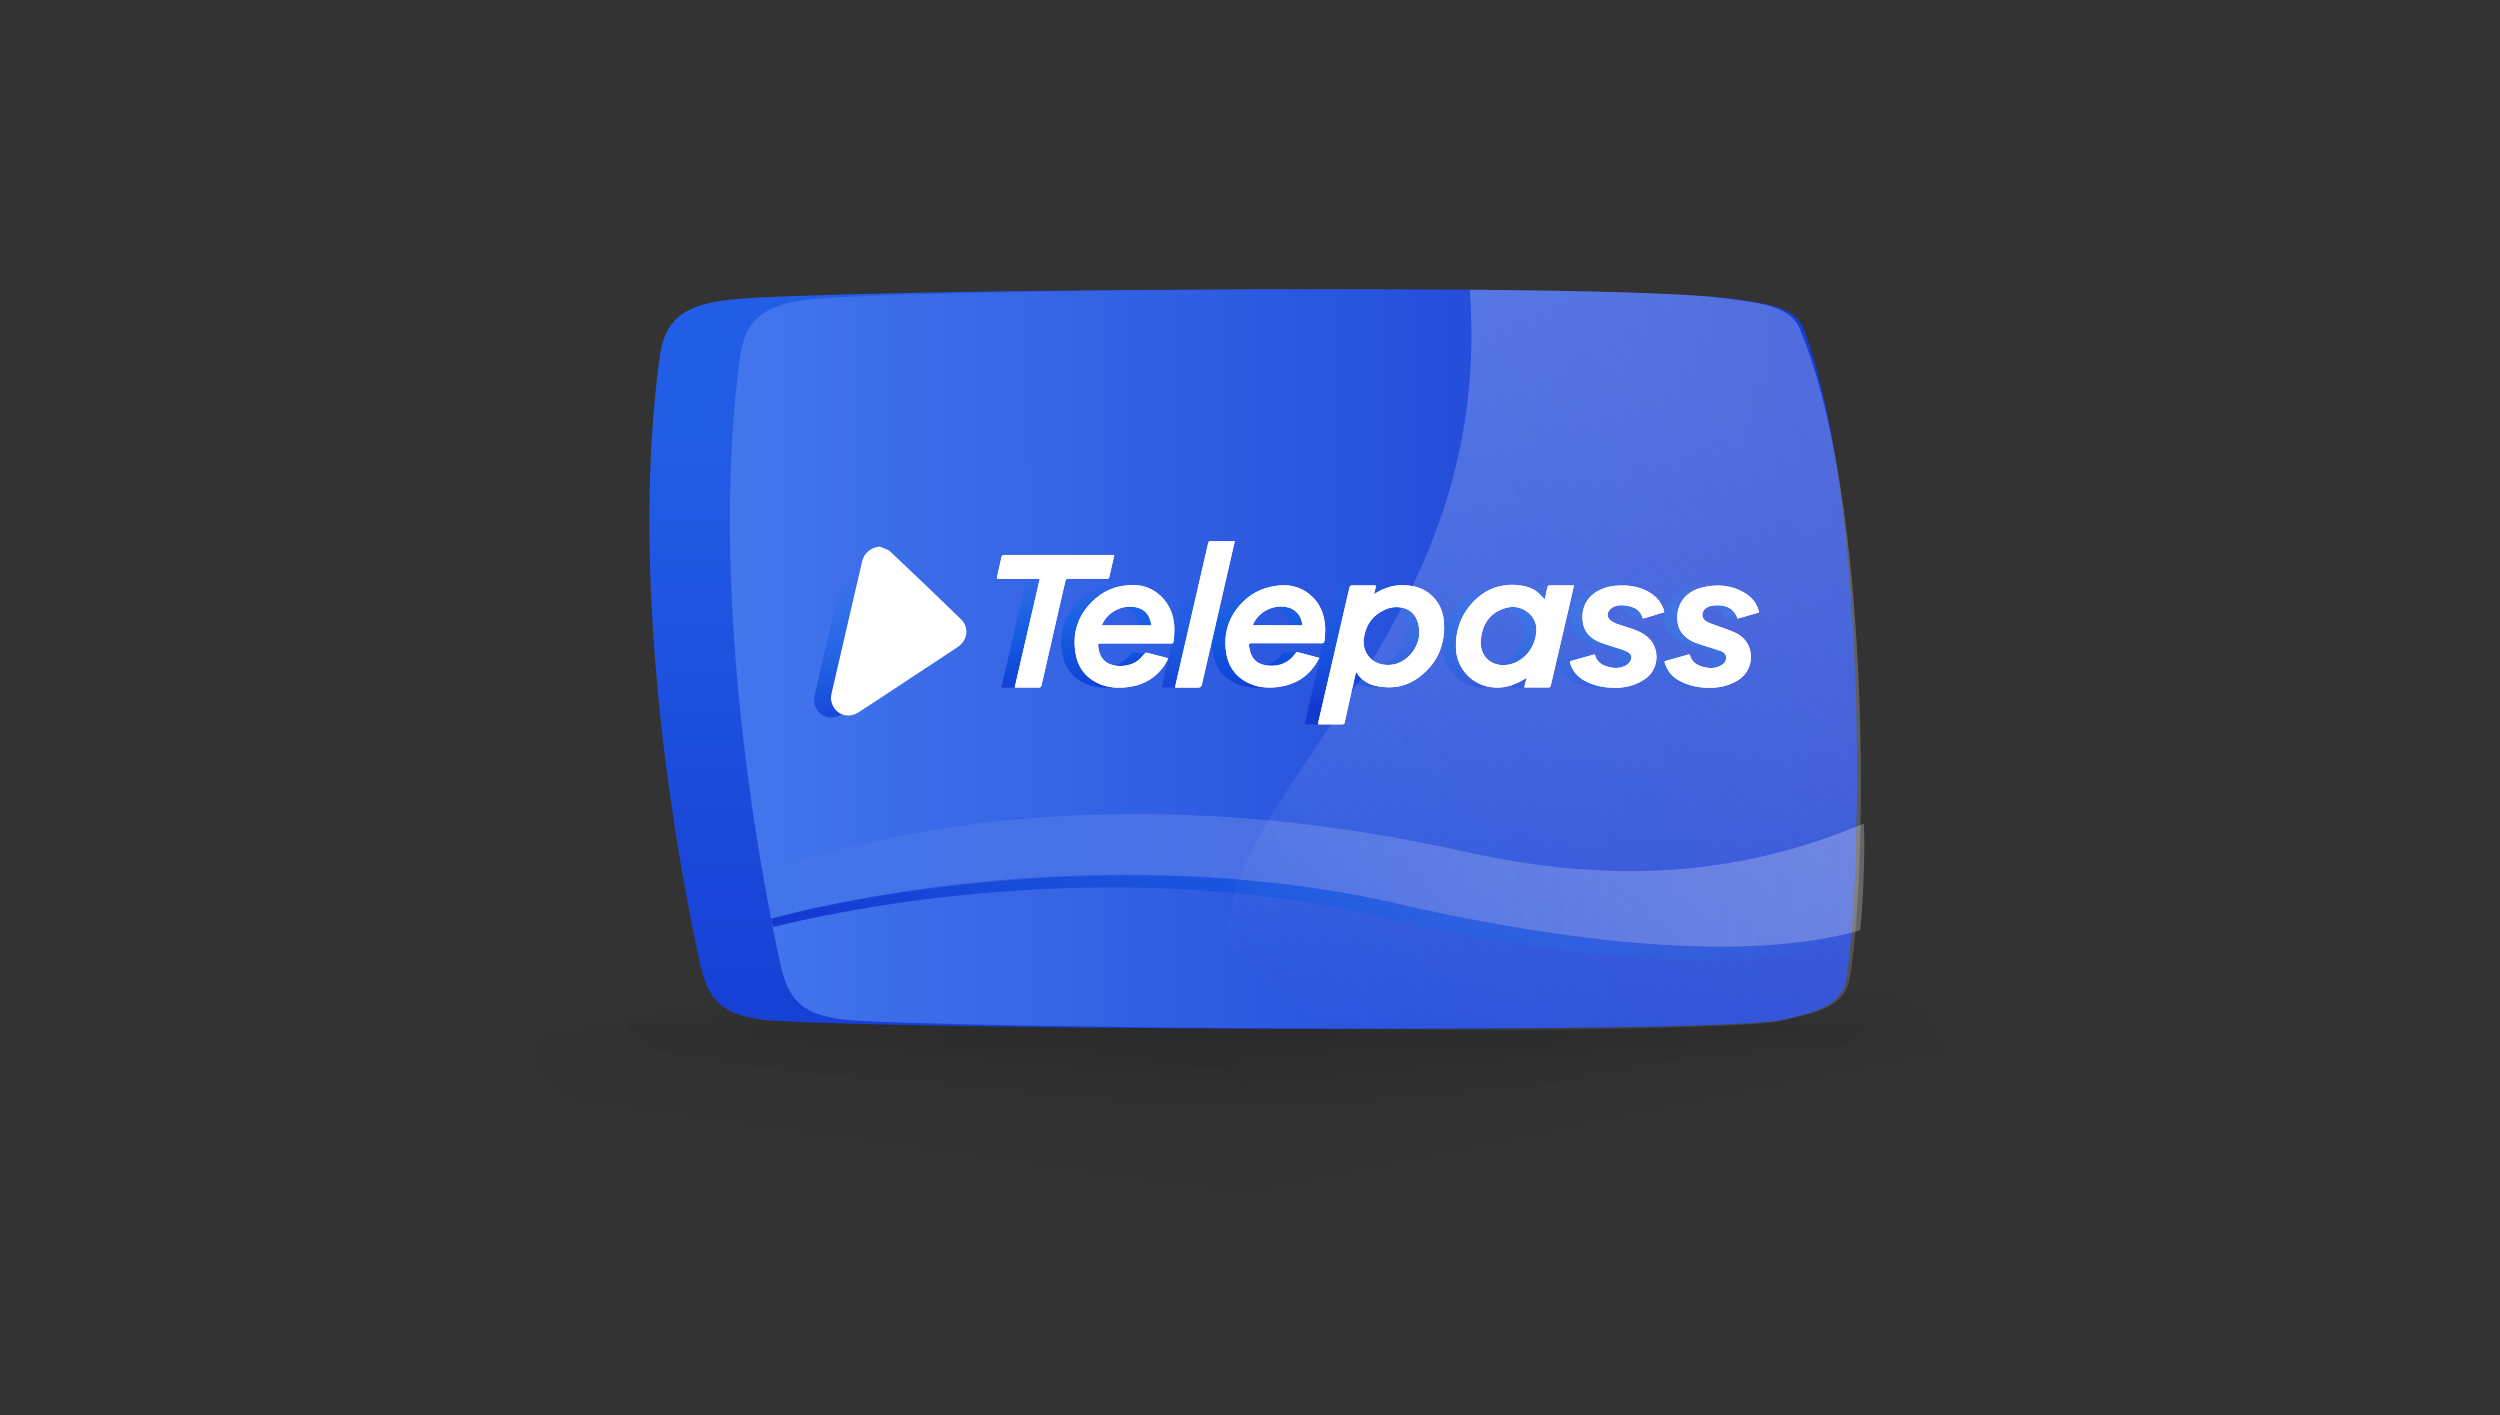 <svg width="212" height="120" viewBox="0 0 212 120" fill="none" xmlns="http://www.w3.org/2000/svg">
<rect x="0" y="0" width="212" height="120" fill="#333333" stroke="none"/>
<g clip-path="url(#clip0_13806_47115)">
<path opacity="0.05" d="M44.873 88.841H104.87V103.5C71.577 103.28 44.873 96.794 44.873 88.841Z" fill="url(#paint0_linear_13806_47115)"/>
<path opacity="0.05" d="M104.87 75.006V88.847H44.87C44.87 81.203 70.981 75 103.193 75C103.753 75 104.313 75 104.87 75V75.006Z" fill="url(#paint1_linear_13806_47115)"/>
<path opacity="0.05" d="M104.87 88.847H164.87C164.87 81.203 138.759 75 106.547 75C105.987 75 105.427 75 104.87 75V88.847Z" fill="url(#paint2_linear_13806_47115)"/>
<g opacity="0.05">
<path d="M164.864 88.841H104.867V103.5C138.16 103.28 164.864 96.794 164.864 88.841Z" fill="url(#paint3_linear_13806_47115)" style="mix-blend-mode:multiply"/>
</g>
<g opacity="0.7">
<path opacity="0.2" d="M105.62 81.003V86.885H53.12C53.12 83.636 75.968 81 104.153 81C104.643 81 105.133 81 105.62 81V81.003Z" fill="url(#paint4_linear_13806_47115)"/>
<path opacity="0.2" d="M105.62 81.003V86.885H158.12C158.12 83.636 135.273 81 107.087 81C106.597 81 106.107 81 105.62 81V81.003Z" fill="url(#paint5_linear_13806_47115)"/>
<path opacity="0.2" d="M53.12 86.885H105.62V93.75C76.487 93.647 53.12 90.609 53.12 86.885Z" fill="url(#paint6_linear_13806_47115)"/>
<path opacity="0.2" d="M158.12 86.885H105.62V93.75C134.753 93.647 158.12 90.609 158.12 86.885Z" fill="url(#paint7_linear_13806_47115)"/>
</g>
<path d="M146.64 28.213C145.967 26.104 143.833 25.85 140.674 25.384C131.229 24 70.468 24.58 62.187 25.384C58.298 25.759 56.399 26.865 55.944 30.232C53.166 50.611 57.758 74.381 59.328 81.568C60.008 84.676 61.052 86.042 64.782 86.483C70.611 87.178 139.465 87.789 144.871 86.483C147.848 85.764 149.832 85.244 150.197 82.88C151.631 73.492 149.495 41.319 146.646 28.207L146.64 28.213Z" fill="url(#paint8_linear_13806_47115)"/>
<path d="M157.463 67.536L157.463 67.705C157.446 69.573 157.407 71.362 157.351 73.03C157.34 73.344 157.328 73.653 157.317 73.955C157.3 74.269 157.289 74.572 157.278 74.868C157.221 75.998 157.159 77.056 157.091 78.041C157.068 78.368 157.04 78.682 157.023 78.99C156.984 79.425 156.95 79.842 156.91 80.241C156.814 81.233 156.712 82.115 156.598 82.859C156.236 85.228 154.26 85.742 151.296 86.461C149.859 86.805 143.977 87.017 135.988 87.132C129.441 87.223 121.475 87.247 113.412 87.217C94.282 87.156 74.55 86.818 71.552 86.461C67.838 86.02 66.799 84.654 66.128 81.547C66.128 81.535 66.128 81.523 66.128 81.511C65.957 80.755 65.758 79.806 65.542 78.694C65.446 78.228 65.355 77.739 65.252 77.219L65.07 76.24C64.911 75.37 64.741 74.439 64.57 73.447C64.519 73.133 64.468 72.813 64.411 72.486C64.32 71.948 64.229 71.392 64.143 70.818C63.961 69.645 63.774 68.412 63.597 67.119C62.152 56.656 61.058 42.79 62.764 30.212C63.223 26.845 65.108 25.739 68.98 25.364C74.499 24.826 103.367 24.385 124.711 24.572C125.903 24.572 127.079 24.59 128.226 24.608C137.186 24.723 144.358 24.959 147.123 25.364C150.269 25.823 152.398 26.077 153.069 28.187C155.989 36.147 157.191 49.433 157.433 61.213C157.479 63.383 157.491 65.499 157.469 67.53L157.463 67.536Z" fill="url(#paint9_linear_13806_47115)"/>
<path d="M102.66 45.893C102.29 45.893 101.925 45.893 101.56 45.893C101.416 45.893 101.363 45.933 101.329 46.078C100.745 48.623 100.16 51.173 99.565 53.717C99.501 54.001 99.437 54.285 99.374 54.569C99.119 55.671 98.865 56.772 98.611 57.873C98.582 58.006 98.558 58.14 98.524 58.296L100.492 58.297C100.658 58.297 100.758 58.219 100.793 58.065C101.637 54.402 102.476 50.751 103.315 47.087C103.407 46.699 103.494 46.311 103.587 45.894L102.66 45.893ZM148.022 51.779C147.831 51.147 147.455 50.666 146.905 50.318C146.679 50.178 146.453 50.062 146.227 49.975C146.158 49.941 146.088 49.917 146.019 49.894C145.718 49.784 145.417 49.714 145.11 49.679L145.092 49.679C144.473 49.604 143.836 49.662 143.188 49.824C141.949 50.136 141.191 51 141.116 52.2C141.058 53.029 141.353 53.718 142.066 54.194C142.448 54.455 142.882 54.583 143.311 54.722C143.82 54.884 144.33 55.041 144.827 55.215C145.059 55.296 145.244 55.464 145.25 55.737C145.262 56.021 145.129 56.235 144.886 56.38C144.758 56.461 144.625 56.519 144.492 56.56L144.48 56.56C144.44 56.577 144.394 56.589 144.353 56.6C144.307 56.617 144.249 56.629 144.203 56.635C144 56.664 143.786 56.652 143.577 56.611C143.543 56.611 143.514 56.6 143.485 56.588C142.946 56.478 142.477 56.275 142.251 55.759C142.217 55.684 142.193 55.608 142.17 55.521C142.17 55.51 142.153 55.504 142.13 55.481C141.568 55.637 141.007 55.799 140.433 55.956C140.306 55.99 140.167 56.031 140.04 56.066C140.04 56.106 140.04 56.118 140.04 56.135C140.051 56.176 140.063 56.222 140.08 56.263C140.127 56.396 140.185 56.523 140.243 56.651L140.243 56.663C140.289 56.744 140.335 56.831 140.387 56.906C140.497 57.08 140.636 57.231 140.793 57.37C140.822 57.399 140.851 57.422 140.885 57.445C141.001 57.538 141.117 57.619 141.25 57.695C142.119 58.182 143.051 58.344 144.035 58.322C144.151 58.322 144.261 58.31 144.371 58.298L144.382 58.298C144.481 58.287 144.573 58.275 144.672 58.264C145.233 58.177 145.766 57.992 146.258 57.685C147.092 57.181 147.502 56.224 147.323 55.274C147.178 54.503 146.703 53.987 146.031 53.656C145.557 53.43 145.041 53.285 144.543 53.093C144.219 52.971 143.877 52.873 143.582 52.699C143.096 52.415 143.142 51.795 143.634 51.517C143.964 51.325 144.317 51.325 144.682 51.331C144.769 51.331 144.85 51.343 144.925 51.355C144.971 51.366 145.024 51.378 145.07 51.389C145.128 51.401 145.186 51.418 145.243 51.436C145.284 51.436 145.33 51.459 145.365 51.477C145.406 51.5 145.452 51.511 145.487 51.535C145.51 51.546 145.533 51.558 145.556 51.575C145.597 51.598 145.631 51.621 145.672 51.65C145.73 51.685 145.782 51.737 145.834 51.79C145.88 51.83 145.927 51.882 145.961 51.934C146.071 52.068 146.153 52.236 146.222 52.422C146.222 52.422 146.239 52.433 146.263 52.45C146.587 52.358 146.911 52.259 147.241 52.173C147.461 52.109 147.669 52.045 147.889 51.981C147.889 51.981 147.93 51.964 147.953 51.958C148.063 51.924 148.04 51.854 148.017 51.779L148.022 51.779ZM137.277 53.323C136.855 53.178 136.415 53.056 135.998 52.905C135.795 52.83 135.593 52.714 135.43 52.581C135.164 52.366 135.129 52.03 135.332 51.757C135.43 51.636 135.575 51.526 135.72 51.456C136.084 51.271 136.49 51.294 136.878 51.364C136.918 51.375 136.964 51.381 137.005 51.393C137.017 51.393 137.022 51.393 137.028 51.393C137.092 51.41 137.156 51.428 137.219 51.445C137.231 51.445 137.237 51.445 137.242 51.457C137.312 51.48 137.381 51.503 137.445 51.538C137.578 51.596 137.7 51.671 137.804 51.776C137.827 51.799 137.844 51.816 137.868 51.839C137.908 51.88 137.943 51.926 137.978 51.967C138.013 52.013 138.036 52.066 138.059 52.112C138.082 52.147 138.094 52.181 138.105 52.222C138.134 52.274 138.151 52.332 138.169 52.396C138.169 52.413 138.192 52.425 138.209 52.448C138.545 52.35 138.875 52.251 139.211 52.147C139.477 52.066 139.749 51.985 140.016 51.904C140.016 51.863 140.016 51.834 140.004 51.805C139.987 51.747 139.969 51.689 139.952 51.631C139.709 50.947 139.234 50.472 138.608 50.135C138.458 50.054 138.307 49.985 138.151 49.932C138.093 49.903 138.035 49.886 137.966 49.869C137.659 49.758 137.346 49.7 137.028 49.666C136.64 49.625 136.246 49.63 135.852 49.665C135.436 49.706 135.036 49.804 134.648 49.978C133.52 50.476 132.952 51.461 133.097 52.69C133.213 53.594 133.769 54.157 134.586 54.464C135.194 54.696 135.83 54.87 136.444 55.079C136.629 55.137 136.809 55.212 136.971 55.311C137.203 55.456 137.29 55.723 137.168 55.966C137.099 56.117 136.983 56.279 136.844 56.366C136.717 56.447 136.583 56.511 136.456 56.557C136.41 56.569 136.364 56.586 136.323 56.592C136.282 56.592 136.236 56.609 136.19 56.615C135.848 56.667 135.507 56.615 135.159 56.505C135.125 56.493 135.101 56.481 135.078 56.47C134.69 56.342 134.383 56.128 134.221 55.751C134.192 55.693 134.175 55.629 134.157 55.559C134.146 55.519 134.123 55.496 134.105 55.49C134.047 55.49 134.007 55.501 133.99 55.507C133.376 55.681 132.762 55.849 132.149 56.017C132.015 56.051 131.981 56.109 132.033 56.237C132.253 56.909 132.676 57.402 133.301 57.727C134.17 58.185 135.108 58.342 136.08 58.302C136.127 58.302 136.173 58.302 136.219 58.29C136.26 58.29 136.306 58.29 136.347 58.279L136.393 58.279C136.584 58.255 136.769 58.227 136.949 58.18C137.024 58.163 137.099 58.145 137.169 58.122C137.609 58.001 138.025 57.804 138.413 57.532C139.554 56.726 139.669 55.016 138.667 54.071C138.273 53.706 137.799 53.48 137.295 53.311L137.277 53.323ZM93.166 47.061C90.497 47.06 87.822 47.06 85.147 47.059L84.024 47.058C83.885 47.058 83.833 47.099 83.804 47.238C83.689 47.777 83.561 48.316 83.44 48.861C83.388 49.081 83.394 49.081 83.619 49.081L86.809 49.082C86.879 49.082 86.948 49.094 87.047 49.1C86.335 52.172 85.635 55.226 84.924 58.303L86.261 58.304C86.487 58.304 86.707 58.304 86.927 58.304C86.95 58.304 86.968 58.304 86.991 58.304L87.008 58.304C87.008 58.304 87.049 58.304 87.055 58.293C87.055 58.293 87.095 58.27 87.112 58.258C87.153 58.223 87.176 58.165 87.194 58.09C87.535 56.583 87.882 55.076 88.223 53.575C88.558 52.132 88.888 50.694 89.218 49.251C89.247 49.135 89.293 49.089 89.415 49.089C89.652 49.1 89.889 49.089 90.132 49.089L90.492 49.089C90.492 49.089 90.509 49.089 90.52 49.089C90.52 49.089 90.52 49.089 90.532 49.089C90.532 49.089 90.543 49.089 90.549 49.089C90.567 49.089 90.578 49.089 90.59 49.089L90.613 49.089C90.613 49.089 90.613 49.089 90.625 49.089C90.625 49.089 90.625 49.089 90.636 49.089C90.636 49.089 90.648 49.089 90.653 49.089C90.653 49.089 90.665 49.089 90.671 49.089L90.683 49.089C90.683 49.089 90.683 49.089 90.694 49.089L91.25 49.089C91.487 49.089 91.725 49.09 91.962 49.09L92.72 49.09C92.848 49.09 92.912 49.049 92.929 48.916C92.958 48.771 92.992 48.626 93.033 48.481C93.137 48.023 93.235 47.566 93.351 47.084C93.264 47.084 93.212 47.073 93.16 47.073L93.166 47.061ZM111.201 52.712C111.051 51.657 110.558 50.799 109.661 50.196C109.232 49.906 108.763 49.738 108.271 49.668C107.97 49.628 107.663 49.622 107.345 49.645C105.973 49.76 104.832 50.34 103.947 51.383C103.6 51.8 103.328 52.24 103.142 52.704C103.142 52.704 103.142 52.721 103.142 52.727C102.951 53.197 102.836 53.678 102.801 54.199C102.778 54.53 102.79 54.86 102.836 55.208C103.016 56.617 103.78 57.596 105.135 58.078C105.778 58.31 106.444 58.345 107.121 58.276C107.156 58.276 107.191 58.276 107.225 58.264C108.545 58.102 109.634 57.517 110.397 56.398C110.397 56.398 110.409 56.381 110.415 56.364C110.536 56.19 110.635 55.999 110.756 55.79C110.531 55.732 110.31 55.68 110.102 55.616C109.986 55.587 109.876 55.558 109.76 55.529C109.482 55.453 109.199 55.384 108.921 55.308C108.863 55.291 108.822 55.308 108.794 55.343C108.782 55.355 108.776 55.361 108.765 55.372C108.747 55.389 108.736 55.407 108.724 55.418C108.336 55.957 107.85 56.288 107.26 56.409C107.051 56.45 106.82 56.467 106.582 56.455C105.5 56.409 104.961 55.922 104.805 54.895C104.77 54.664 104.872 54.548 105.111 54.548L106.234 54.548C107.803 54.549 109.378 54.549 110.953 54.55C111.109 54.55 111.167 54.498 111.19 54.335C111.254 53.79 111.283 53.251 111.201 52.712ZM105.117 53.023C105.14 52.965 105.151 52.913 105.169 52.873C105.672 51.806 106.917 51.227 108.063 51.494C108.104 51.494 108.133 51.511 108.173 51.523C108.816 51.709 109.32 52.358 109.297 53.025L105.117 53.023ZM98.343 52.349C98.018 50.923 96.837 49.816 95.436 49.647C95.384 49.636 95.326 49.63 95.274 49.624C93.577 49.513 92.176 50.139 91.088 51.448C90.139 52.596 89.838 53.935 90.07 55.389C90.267 56.578 90.928 57.447 92.022 57.952C92.757 58.288 93.545 58.353 94.338 58.278C94.378 58.278 94.419 58.278 94.459 58.266C95.571 58.145 96.532 57.698 97.284 56.841C97.551 56.539 97.77 56.209 97.938 55.815C97.678 55.745 97.429 55.682 97.174 55.618C97.093 55.595 97.018 55.577 96.942 55.56C96.653 55.484 96.369 55.415 96.08 55.345C96.068 55.345 96.057 55.345 96.045 55.345C96.033 55.345 96.022 55.357 96.01 55.357C95.981 55.374 95.958 55.391 95.935 55.414C95.75 55.606 95.594 55.826 95.385 55.988C95.119 56.203 94.783 56.347 94.424 56.417C93.845 56.538 93.214 56.474 92.763 56.214C92.207 55.883 92.039 55.35 91.975 54.752C91.957 54.608 92.01 54.561 92.16 54.561C92.502 54.562 92.855 54.562 93.196 54.562L95.194 54.562C96.19 54.563 97.18 54.563 98.17 54.563C98.297 54.563 98.361 54.523 98.378 54.372C98.471 53.694 98.482 53.016 98.331 52.343L98.343 52.349ZM92.328 53.025C92.345 52.973 92.357 52.927 92.374 52.886C92.889 51.82 94.122 51.235 95.268 51.502C95.286 51.502 95.303 51.502 95.315 51.513C96.033 51.699 96.403 52.238 96.508 52.951C96.508 52.974 96.508 52.992 96.496 53.027L92.322 53.025L92.328 53.025ZM132.263 49.641C131.597 49.641 130.926 49.64 130.254 49.64C130.208 49.64 130.138 49.704 130.121 49.756C130.098 49.831 130.08 49.913 130.063 49.994C130.034 50.11 130.017 50.237 129.988 50.353C129.947 50.521 129.913 50.684 129.872 50.834C129.658 50.62 129.467 50.382 129.235 50.196C128.778 49.837 128.245 49.686 127.683 49.628C127.631 49.628 127.573 49.616 127.516 49.61C125.918 49.494 124.615 50.067 123.585 51.284C123 51.974 122.63 52.739 122.456 53.574C122.456 53.574 122.456 53.591 122.456 53.597C122.41 53.846 122.37 54.101 122.352 54.362C122.341 54.553 122.341 54.756 122.352 54.959C122.399 56.414 123.355 57.707 124.739 58.142C125.312 58.322 125.867 58.356 126.412 58.264C126.944 58.189 127.46 57.998 127.963 57.708C128.079 57.644 128.201 57.563 128.351 57.471C128.293 57.697 128.235 57.899 128.189 58.114C128.172 58.172 128.154 58.23 128.143 58.294C128.218 58.294 128.264 58.305 128.316 58.305L129.445 58.305C129.689 58.306 129.937 58.306 130.181 58.306C130.198 58.306 130.221 58.306 130.227 58.306C130.331 58.294 130.372 58.242 130.395 58.126C130.979 55.599 131.569 53.072 132.159 50.539C132.228 50.249 132.292 49.954 132.356 49.653C132.315 49.653 132.298 49.635 132.275 49.635L132.263 49.641ZM126.805 56.357C125.902 56.531 125.085 56.194 124.686 55.481C124.442 55.035 124.402 54.554 124.471 54.061C124.616 53.006 125.114 52.183 126.092 51.731C126.642 51.482 127.186 51.401 127.713 51.552C127.979 51.628 128.234 51.761 128.489 51.964C128.964 52.352 129.16 52.874 129.172 53.332C129.172 54.804 128.206 56.039 126.921 56.334C126.88 56.346 126.846 56.357 126.805 56.363L126.805 56.357ZM121.298 52.524C121.165 51.179 120.163 50.06 118.883 49.753C118.715 49.712 118.548 49.683 118.385 49.66C117.801 49.584 117.222 49.625 116.672 49.787C116.325 49.885 115.983 50.036 115.653 50.233C115.578 50.279 115.502 50.331 115.416 50.383C115.416 50.349 115.404 50.331 115.416 50.325C115.456 50.157 115.497 49.989 115.537 49.827C115.578 49.642 115.578 49.642 115.387 49.642L114.64 49.641C114.292 49.641 113.939 49.641 113.592 49.641C113.412 49.641 113.343 49.687 113.302 49.867C112.99 51.241 112.672 52.608 112.36 53.976C112.319 54.167 112.273 54.353 112.226 54.544C112.093 55.135 111.96 55.721 111.816 56.312C111.44 57.935 111.064 59.558 110.688 61.181C110.671 61.256 110.665 61.337 110.648 61.424C110.723 61.424 110.769 61.436 110.821 61.436C111.452 61.436 112.072 61.436 112.697 61.436L112.709 61.436C112.836 61.436 112.882 61.384 112.906 61.262C113.125 60.271 113.351 59.286 113.571 58.295C113.669 57.872 113.761 57.443 113.866 57.008C113.894 57.026 113.9 57.026 113.906 57.031C113.923 57.055 113.947 57.066 113.952 57.095C114.178 57.431 114.456 57.698 114.786 57.889C115.001 58.011 115.232 58.098 115.487 58.156C116.072 58.29 116.651 58.336 117.201 58.261L117.212 58.261C117.849 58.186 118.451 57.96 119.018 57.572C120.784 56.361 121.519 54.64 121.304 52.536L121.298 52.524ZM114.519 54.157C114.681 52.986 115.283 52.151 116.365 51.676C116.834 51.474 117.326 51.422 117.83 51.544C117.842 51.544 117.853 51.544 117.865 51.555C118.733 51.781 119.26 52.518 119.232 53.764C119.22 54.257 118.983 54.987 118.416 55.572C118.034 55.966 117.6 56.221 117.119 56.325C116.783 56.406 116.43 56.412 116.06 56.342C115.052 56.156 114.386 55.171 114.519 54.162L114.519 54.157Z" fill="url(#paint10_linear_13806_47115)"/>
<path d="M121.3 52.519C121.166 51.174 120.164 50.054 118.885 49.746C118.717 49.706 118.549 49.676 118.387 49.653C117.802 49.578 117.223 49.618 116.673 49.78C116.326 49.879 115.984 50.029 115.654 50.227C115.579 50.273 115.503 50.325 115.417 50.377C115.417 50.343 115.405 50.325 115.417 50.319C115.457 50.151 115.498 49.983 115.538 49.821C115.579 49.635 115.579 49.635 115.388 49.635L114.641 49.635C114.293 49.635 113.94 49.634 113.593 49.634C113.413 49.634 113.344 49.681 113.303 49.86C112.991 51.235 112.673 52.603 112.36 53.972C112.32 54.163 112.274 54.349 112.227 54.54C112.094 55.132 111.961 55.718 111.817 56.309C111.441 57.933 111.065 59.557 110.689 61.18C110.671 61.256 110.666 61.337 110.648 61.424C110.723 61.424 110.77 61.435 110.822 61.435C111.453 61.436 112.073 61.436 112.698 61.436L112.709 61.436C112.837 61.436 112.883 61.384 112.906 61.262C113.126 60.271 113.352 59.285 113.571 58.293C113.67 57.87 113.762 57.441 113.866 57.006C113.895 57.023 113.901 57.023 113.907 57.029C113.924 57.052 113.948 57.064 113.953 57.093C114.179 57.429 114.457 57.696 114.787 57.887C115.002 58.009 115.233 58.096 115.488 58.154C116.073 58.288 116.652 58.335 117.202 58.259L117.213 58.259C117.85 58.184 118.452 57.958 119.02 57.57C120.785 56.358 121.52 54.636 121.306 52.531L121.3 52.519ZM114.52 54.153C114.682 52.981 115.284 52.146 116.367 51.671C116.836 51.468 117.328 51.416 117.831 51.538C117.843 51.538 117.854 51.538 117.866 51.55C118.735 51.776 119.262 52.513 119.233 53.76C119.222 54.252 118.984 54.983 118.417 55.569C118.035 55.963 117.601 56.218 117.12 56.322C116.785 56.403 116.431 56.409 116.061 56.339C115.053 56.154 114.387 55.167 114.52 54.158L114.52 54.153Z" fill="url(#paint11_linear_13806_47115)"/>
<path d="M132.264 49.632C131.598 49.632 130.926 49.631 130.255 49.631C130.208 49.631 130.139 49.695 130.122 49.747C130.098 49.822 130.081 49.904 130.064 49.985C130.035 50.101 130.017 50.228 129.989 50.344C129.948 50.513 129.913 50.675 129.873 50.826C129.659 50.611 129.467 50.373 129.236 50.188C128.778 49.828 128.246 49.677 127.684 49.619C127.632 49.619 127.574 49.607 127.516 49.601C125.918 49.485 124.615 50.059 123.585 51.276C123.001 51.966 122.63 52.731 122.457 53.566C122.457 53.566 122.457 53.584 122.457 53.59C122.41 53.839 122.37 54.094 122.353 54.355C122.341 54.546 122.341 54.749 122.353 54.952C122.399 56.408 123.355 57.702 124.739 58.137C125.312 58.317 125.868 58.352 126.412 58.259C126.945 58.184 127.46 57.993 127.964 57.703C128.08 57.639 128.201 57.558 128.352 57.465C128.294 57.691 128.236 57.895 128.19 58.109C128.172 58.167 128.155 58.225 128.143 58.289C128.219 58.289 128.265 58.3 128.317 58.3L129.446 58.301C129.689 58.301 129.938 58.301 130.181 58.301C130.199 58.301 130.222 58.301 130.228 58.301C130.332 58.289 130.372 58.237 130.396 58.121C130.98 55.593 131.57 53.065 132.16 50.531C132.229 50.241 132.293 49.945 132.356 49.643C132.316 49.643 132.299 49.626 132.275 49.626L132.264 49.632ZM126.806 56.351C125.902 56.525 125.086 56.188 124.686 55.475C124.443 55.028 124.402 54.547 124.472 54.054C124.616 52.999 125.114 52.175 126.092 51.723C126.642 51.474 127.186 51.393 127.713 51.544C127.98 51.62 128.235 51.753 128.489 51.956C128.964 52.345 129.161 52.867 129.173 53.325C129.173 54.798 128.207 56.033 126.921 56.328C126.881 56.34 126.846 56.351 126.806 56.357L126.806 56.351Z" fill="url(#paint12_linear_13806_47115)"/>
<path d="M98.345 52.347C98.02 50.92 96.839 49.812 95.438 49.644C95.385 49.632 95.328 49.626 95.276 49.62C93.579 49.51 92.178 50.136 91.09 51.446C90.141 52.594 89.84 53.934 90.072 55.389C90.269 56.578 90.929 57.448 92.023 57.953C92.759 58.29 93.546 58.354 94.34 58.279C94.38 58.279 94.421 58.279 94.461 58.267C95.573 58.146 96.534 57.7 97.286 56.841C97.495 56.598 97.211 56.035 97.176 55.612C97.164 55.508 97.176 55.415 97.211 55.339L97.199 55.339C96.62 55.339 96.487 55.339 96.088 55.339C96.076 55.339 96.064 55.339 96.053 55.339C96.041 55.339 96.029 55.35 96.018 55.35C95.989 55.368 95.966 55.385 95.943 55.408C95.757 55.6 95.601 55.82 95.393 55.982C95.127 56.197 94.791 56.342 94.432 56.411C93.853 56.533 93.222 56.469 92.77 56.208C92.214 55.877 92.046 55.343 91.982 54.746C91.965 54.601 92.017 54.555 92.168 54.555C92.509 54.555 92.862 54.555 93.204 54.555L95.201 54.556C96.197 54.556 97.188 54.556 98.177 54.557C98.305 54.557 98.368 54.516 98.386 54.365C98.478 53.687 98.49 53.008 98.339 52.336L98.345 52.347ZM92.329 53.024C92.347 52.971 92.358 52.925 92.376 52.885C92.891 51.818 94.124 51.232 95.27 51.499C95.288 51.499 95.305 51.499 95.317 51.511C96.034 51.697 96.405 52.236 96.51 52.95C96.51 52.973 96.51 52.99 96.498 53.025L92.323 53.024L92.329 53.024Z" fill="url(#paint13_linear_13806_47115)"/>
<path d="M111.203 52.714C111.052 51.659 110.559 50.8 109.662 50.197C109.233 49.907 108.764 49.738 108.272 49.669C107.971 49.628 107.664 49.622 107.346 49.645C105.974 49.761 104.833 50.34 103.947 51.384C103.6 51.801 103.328 52.242 103.143 52.706C103.143 52.706 103.143 52.723 103.143 52.729C102.952 53.199 102.836 53.68 102.802 54.202C102.779 54.533 102.79 54.863 102.837 55.211C103.016 56.62 103.781 57.601 105.136 58.083C105.779 58.315 106.445 58.35 107.122 58.281C107.157 58.281 107.191 58.281 107.226 58.269C108.546 58.107 109.635 57.522 110.399 56.403C110.399 56.403 110.41 56.385 110.416 56.368C110.456 56.217 110.219 55.88 110.103 55.619C110.045 55.492 110.016 55.382 110.057 55.312L109.981 55.312C109.547 55.312 109.414 55.312 108.928 55.312C108.87 55.312 108.823 55.323 108.8 55.346C108.789 55.358 108.783 55.364 108.771 55.375C108.754 55.393 108.742 55.41 108.731 55.422C108.343 55.961 107.857 56.291 107.266 56.413C107.058 56.454 106.826 56.471 106.589 56.459C105.506 56.413 104.968 55.925 104.811 54.899C104.776 54.667 104.878 54.551 105.118 54.551L106.241 54.551C107.81 54.552 109.385 54.552 110.96 54.553C111.116 54.553 111.174 54.501 111.197 54.338C111.261 53.793 111.289 53.254 111.208 52.714L111.203 52.714ZM105.117 53.026C105.141 52.968 105.152 52.915 105.169 52.875C105.673 51.808 106.918 51.228 108.064 51.495C108.105 51.495 108.134 51.513 108.174 51.524C108.817 51.71 109.321 52.36 109.298 53.027L105.117 53.026Z" fill="url(#paint14_linear_13806_47115)"/>
<path d="M93.357 47.069C93.248 47.556 93.143 48.014 93.039 48.472C93.005 48.617 92.964 48.762 92.941 48.907C92.918 49.035 92.86 49.075 92.727 49.075C91.864 49.075 90.996 49.075 90.133 49.074C89.895 49.074 89.658 49.08 89.421 49.074C89.299 49.074 89.247 49.115 89.224 49.236C88.9 50.68 88.564 52.119 88.235 53.563C87.888 55.07 87.541 56.572 87.205 58.08C87.17 58.242 87.107 58.306 86.933 58.3C86.337 58.289 85.735 58.3 85.138 58.3L84.924 58.3C85.635 55.22 86.335 52.164 87.047 49.091C86.954 49.091 86.885 49.079 86.815 49.079C85.75 49.079 84.69 49.078 83.625 49.078C83.399 49.078 83.393 49.078 83.445 48.852C83.567 48.312 83.694 47.773 83.81 47.234C83.839 47.1 83.891 47.06 84.03 47.06C87.075 47.061 90.127 47.062 93.172 47.063C93.224 47.063 93.282 47.063 93.363 47.074L93.357 47.069Z" fill="url(#paint15_linear_13806_47115)"/>
<path d="M140.01 51.912C139.402 52.092 138.806 52.277 138.204 52.456C138.186 52.428 138.169 52.416 138.169 52.404C137.989 51.743 137.486 51.482 136.878 51.372C136.49 51.302 136.09 51.279 135.72 51.464C135.575 51.534 135.43 51.638 135.338 51.766C135.135 52.038 135.17 52.368 135.43 52.583C135.598 52.722 135.801 52.833 136.004 52.908C136.426 53.065 136.855 53.181 137.283 53.326C137.787 53.495 138.262 53.721 138.65 54.086C139.658 55.032 139.536 56.737 138.402 57.543C137.707 58.035 136.926 58.279 136.069 58.313C135.09 58.354 134.158 58.197 133.289 57.738C132.664 57.413 132.241 56.914 132.015 56.248C131.969 56.114 131.998 56.062 132.137 56.027C132.75 55.859 133.364 55.685 133.978 55.517C134.088 55.477 135.211 55.407 135.24 55.518C135.373 56.045 134.667 56.364 135.153 56.515C135.732 56.701 136.317 56.724 136.85 56.377C136.989 56.29 137.104 56.127 137.174 55.977C137.29 55.733 137.203 55.466 136.971 55.321C136.809 55.222 136.624 55.147 136.444 55.083C135.825 54.874 135.193 54.706 134.58 54.474C133.763 54.166 133.201 53.603 133.091 52.699C132.94 51.475 133.513 50.489 134.642 49.985C135.024 49.811 135.43 49.718 135.841 49.678C136.802 49.585 137.728 49.678 138.597 50.148C139.228 50.485 139.697 50.961 139.946 51.639C139.969 51.697 139.981 51.755 139.999 51.813C140.004 51.837 140.004 51.866 140.01 51.912Z" fill="url(#paint16_linear_13806_47115)"/>
<path d="M140.044 56.063C140.745 55.866 141.445 55.669 142.134 55.478C142.285 55.478 143.148 55.478 143.258 55.478C143.443 56.203 142.928 56.487 143.576 56.609C144.04 56.696 144.48 56.633 144.891 56.383C145.134 56.233 145.267 56.024 145.255 55.74C145.244 55.461 145.064 55.299 144.832 55.218C144.334 55.038 143.825 54.881 143.315 54.724C142.881 54.585 142.447 54.457 142.065 54.196C141.347 53.72 141.051 53.03 141.109 52.201C141.19 51.006 141.948 50.136 143.187 49.829C144.484 49.505 145.734 49.604 146.898 50.324C147.454 50.666 147.825 51.153 148.016 51.779C148.039 51.855 147.495 52.423 147.379 52.452C146.916 52.452 146.719 52.452 146.256 52.452C146.233 52.434 146.221 52.428 146.216 52.423C145.972 51.738 145.439 51.361 144.675 51.332C144.31 51.32 143.957 51.326 143.627 51.511C143.135 51.79 143.089 52.41 143.575 52.694C143.871 52.868 144.212 52.967 144.537 53.089C145.035 53.275 145.55 53.42 146.025 53.652C146.697 53.977 147.166 54.499 147.311 55.265C147.49 56.222 147.079 57.173 146.252 57.683C145.568 58.1 144.827 58.303 144.028 58.32C143.044 58.343 142.112 58.175 141.243 57.693C140.664 57.368 140.276 56.892 140.068 56.266C140.056 56.225 140.044 56.179 140.033 56.138C140.033 56.121 140.033 56.103 140.033 56.069L140.044 56.063Z" fill="url(#paint17_linear_13806_47115)"/>
<path d="M103.588 45.892C103.496 46.309 103.409 46.698 103.316 47.087C102.478 50.746 101.639 54.406 100.794 58.065C100.76 58.224 100.657 58.303 100.488 58.303C99.903 58.303 99.312 58.303 98.727 58.302C98.669 58.302 98.606 58.302 98.524 58.302C98.559 58.146 98.582 58.012 98.611 57.879C99.519 53.947 100.422 50.009 101.324 46.071C101.353 45.932 101.411 45.885 101.556 45.886C102.164 45.892 102.778 45.886 103.386 45.886C103.438 45.886 103.496 45.886 103.583 45.886L103.588 45.892Z" fill="url(#paint18_linear_13806_47115)"/>
<path d="M73.18 46.515C73.486 46.662 73.853 46.744 74.085 46.964C76.091 48.852 78.083 50.758 80.057 52.678C80.781 53.382 80.634 54.465 79.763 55.049C78.491 55.902 77.204 56.738 75.924 57.578C74.403 58.579 72.89 59.594 71.359 60.58C70.396 61.2 69.227 60.666 69.048 59.548C69.021 59.382 69.029 59.202 69.067 59.039C69.931 55.285 70.798 51.53 71.674 47.776C71.845 47.044 72.434 46.59 73.177 46.515L73.18 46.515Z" fill="url(#paint19_linear_13806_47115)"/>
<path d="M102.659 45.898C102.532 45.898 102.48 45.944 102.451 46.083C101.548 50.013 100.64 53.948 99.732 57.878C99.704 58.011 99.68 58.144 99.646 58.301L101.614 58.301C101.78 58.302 101.88 58.224 101.915 58.07C102.21 56.783 102.505 55.496 102.8 54.21C102.91 53.717 103.026 53.224 103.141 52.737C103.141 52.737 103.141 52.72 103.141 52.714C103.569 50.842 104.003 48.97 104.431 47.092C104.523 46.704 104.61 46.316 104.703 45.898L102.653 45.898L102.659 45.898ZM149.144 51.778C148.953 51.152 148.577 50.67 148.027 50.322C147.1 49.754 146.122 49.568 145.109 49.678L145.091 49.678C145.051 49.678 145.022 49.69 144.981 49.69C144.923 49.701 144.86 49.713 144.796 49.724C144.75 49.724 144.698 49.742 144.651 49.754C144.536 49.777 144.42 49.794 144.31 49.829C143.071 50.141 142.313 51.005 142.238 52.205C142.18 53.033 142.475 53.723 143.188 54.199C143.57 54.46 144.004 54.587 144.433 54.727C144.942 54.889 145.451 55.046 145.949 55.22C146.181 55.301 146.366 55.469 146.372 55.742C146.384 56.026 146.251 56.24 146.008 56.385C145.597 56.64 145.157 56.698 144.693 56.611C144.624 56.599 144.555 56.581 144.491 56.564L144.479 56.564C144.335 56.529 144.195 56.489 144.062 56.431C144.022 56.413 143.981 56.396 143.947 56.373C143.802 56.297 143.68 56.199 143.57 56.077C143.53 56.036 143.501 55.996 143.472 55.949C143.391 55.833 143.333 55.688 143.286 55.532C143.286 55.52 143.269 55.515 143.252 55.491C142.916 55.584 142.586 55.682 142.244 55.769C141.885 55.873 141.521 55.972 141.156 56.076L141.156 56.146C141.168 56.186 141.179 56.233 141.196 56.273C141.405 56.899 141.793 57.375 142.366 57.7C142.644 57.856 142.934 57.978 143.223 58.071C143.298 58.1 143.374 58.117 143.455 58.14C143.49 58.152 143.519 58.158 143.553 58.169C143.629 58.187 143.71 58.204 143.785 58.216C143.802 58.216 143.814 58.216 143.825 58.227C143.924 58.245 144.016 58.262 144.109 58.268C144.19 58.285 144.277 58.291 144.364 58.303L144.375 58.303C144.474 58.303 144.566 58.32 144.665 58.32C144.827 58.321 144.995 58.332 145.157 58.321C145.956 58.298 146.703 58.101 147.38 57.678C148.208 57.174 148.624 56.218 148.439 55.267C148.294 54.496 147.825 53.98 147.148 53.649C146.673 53.423 146.157 53.278 145.665 53.087C145.335 52.965 144.994 52.866 144.698 52.692C144.212 52.408 144.258 51.788 144.75 51.51C144.802 51.481 144.854 51.458 144.907 51.434C144.953 51.411 145.011 51.4 145.063 51.382C145.109 51.371 145.155 51.359 145.202 51.353C145.393 51.319 145.595 51.319 145.798 51.325C145.879 51.325 145.96 51.336 146.03 51.348C146.059 51.348 146.076 51.348 146.099 51.359C146.18 51.371 146.255 51.389 146.325 51.412C146.406 51.435 146.475 51.464 146.545 51.499C146.597 51.522 146.649 51.551 146.695 51.586C146.736 51.609 146.776 51.632 146.811 51.661C146.852 51.69 146.881 51.719 146.916 51.754C146.939 51.777 146.956 51.794 146.979 51.818C147.078 51.922 147.159 52.032 147.228 52.166C147.269 52.241 147.304 52.328 147.338 52.421C147.338 52.421 147.356 52.432 147.379 52.45C147.39 52.45 147.396 52.45 147.408 52.438C147.958 52.282 148.519 52.12 149.081 51.957C149.197 51.923 149.168 51.847 149.144 51.772L149.144 51.778ZM138.4 53.322C137.977 53.177 137.543 53.055 137.12 52.904C136.923 52.829 136.715 52.713 136.552 52.58C136.286 52.365 136.251 52.029 136.46 51.757C136.552 51.635 136.697 51.525 136.842 51.455C136.894 51.426 136.952 51.409 137.004 51.392C137.322 51.281 137.664 51.305 138 51.363C138.086 51.38 138.168 51.398 138.249 51.421C138.324 51.444 138.399 51.462 138.469 51.496C138.521 51.514 138.579 51.537 138.625 51.566C138.689 51.601 138.747 51.63 138.804 51.676C138.851 51.711 138.897 51.746 138.938 51.792C138.978 51.833 139.019 51.879 139.059 51.925C139.111 51.989 139.158 52.065 139.198 52.151C139.239 52.227 139.262 52.308 139.291 52.401C139.291 52.418 139.308 52.43 139.326 52.453C139.928 52.273 140.53 52.094 141.132 51.909C141.132 51.868 141.132 51.839 141.12 51.81C141.103 51.752 141.085 51.694 141.068 51.636C140.825 50.952 140.35 50.477 139.725 50.14C138.868 49.688 137.964 49.583 137.027 49.664C137.027 49.664 136.986 49.664 136.974 49.664C136.558 49.705 136.158 49.803 135.77 49.977C135.695 50.012 135.614 50.046 135.544 50.087C135.469 50.122 135.4 50.168 135.33 50.209C135.261 50.255 135.197 50.301 135.139 50.348C135.081 50.394 135.024 50.446 134.96 50.498C134.908 50.55 134.85 50.608 134.809 50.655C134.775 50.69 134.752 50.718 134.723 50.753C134.682 50.805 134.642 50.863 134.607 50.916C134.543 51.02 134.485 51.118 134.427 51.228C134.387 51.304 134.358 51.391 134.329 51.472C134.271 51.651 134.225 51.831 134.213 52.028C134.202 52.127 134.196 52.219 134.196 52.318C134.196 52.44 134.196 52.567 134.219 52.689C134.335 53.593 134.891 54.156 135.708 54.463C136.316 54.695 136.952 54.869 137.566 55.078C137.751 55.136 137.931 55.212 138.093 55.31C138.325 55.455 138.412 55.722 138.296 55.965C138.221 56.116 138.105 56.278 137.966 56.365C137.486 56.672 136.97 56.689 136.455 56.556C136.397 56.544 136.339 56.521 136.275 56.509C135.789 56.359 135.407 56.092 135.274 55.564C135.274 55.535 135.256 55.524 135.239 55.512L135.239 55.501C135.239 55.501 135.235 55.501 135.227 55.501C135.227 55.501 135.198 55.489 135.187 55.501C135.175 55.501 135.164 55.501 135.152 55.512C135.135 55.512 135.123 55.512 135.112 55.524C134.816 55.605 134.521 55.692 134.226 55.773C133.907 55.865 133.589 55.952 133.276 56.039C133.143 56.074 133.114 56.132 133.161 56.259C133.381 56.932 133.804 57.425 134.429 57.749C134.805 57.947 135.199 58.092 135.598 58.178C135.645 58.196 135.703 58.208 135.755 58.213C135.952 58.254 136.154 58.283 136.357 58.3L136.403 58.3C136.484 58.312 136.571 58.318 136.658 58.324C136.843 58.324 137.023 58.324 137.214 58.324C138.071 58.284 138.852 58.046 139.547 57.554C139.622 57.502 139.697 57.444 139.761 57.374C139.819 57.328 139.871 57.27 139.917 57.218C139.94 57.194 139.958 57.177 139.975 57.148C140.016 57.108 140.045 57.061 140.074 57.021C140.102 56.986 140.12 56.951 140.143 56.91C140.189 56.829 140.236 56.742 140.27 56.656C140.282 56.644 140.288 56.632 140.288 56.621C140.317 56.58 140.328 56.528 140.345 56.482C140.38 56.395 140.398 56.308 140.421 56.221C140.444 56.134 140.461 56.041 140.461 55.954C140.536 55.282 140.322 54.58 139.795 54.088C139.401 53.722 138.926 53.496 138.423 53.328L138.4 53.322ZM94.288 47.06L93.165 47.06C90.496 47.059 87.821 47.058 85.146 47.057L85.129 47.057C85.129 47.057 85.082 47.057 85.059 47.069C85.042 47.069 85.025 47.069 85.019 47.092C84.972 47.109 84.944 47.156 84.926 47.237C84.811 47.776 84.683 48.315 84.562 48.86C84.51 49.08 84.516 49.08 84.741 49.08L87.931 49.081C88.007 49.081 88.076 49.093 88.169 49.099C87.457 52.17 86.757 55.225 86.046 58.303L87.007 58.303C87.355 58.303 87.708 58.303 88.055 58.303L88.078 58.303C88.113 58.303 88.142 58.303 88.171 58.292C88.171 58.292 88.182 58.292 88.194 58.292C88.217 58.28 88.234 58.274 88.246 58.257C88.287 58.216 88.31 58.164 88.327 58.083C88.668 56.576 89.015 55.069 89.356 53.568C89.692 52.125 90.022 50.687 90.351 49.244C90.351 49.209 90.369 49.192 90.38 49.169C90.38 49.146 90.403 49.134 90.421 49.123C90.438 49.105 90.456 49.099 90.473 49.094C90.484 49.094 90.496 49.094 90.508 49.094C90.508 49.094 90.525 49.094 90.537 49.094C90.537 49.094 90.537 49.094 90.548 49.094L90.635 49.094C90.635 49.094 90.635 49.094 90.647 49.094C90.647 49.094 90.647 49.094 90.658 49.094C90.658 49.094 90.67 49.094 90.675 49.094C90.675 49.094 90.687 49.094 90.693 49.094L91.272 49.094C91.509 49.094 91.747 49.094 91.984 49.094L93.865 49.095C93.993 49.095 94.057 49.054 94.074 48.921C94.103 48.776 94.143 48.631 94.178 48.486C94.282 48.028 94.38 47.57 94.496 47.089C94.409 47.089 94.357 47.078 94.305 47.078L94.288 47.06ZM112.323 52.711C112.173 51.656 111.68 50.798 110.783 50.195C110.082 49.726 109.312 49.569 108.473 49.644C108.409 49.644 108.34 49.656 108.276 49.667C106.991 49.823 105.92 50.391 105.08 51.382C104.143 52.483 103.773 53.775 103.958 55.201C104.144 56.61 104.902 57.59 106.257 58.071C106.535 58.175 106.825 58.239 107.12 58.268C107.525 58.315 107.93 58.303 108.347 58.257C109.667 58.095 110.755 57.51 111.519 56.392C111.647 56.206 111.751 56.004 111.878 55.783C111.236 55.615 110.639 55.458 110.049 55.302L109.973 55.301C109.916 55.313 109.887 55.359 109.852 55.412C109.823 55.446 109.8 55.487 109.759 55.522C109.256 56.182 108.555 56.489 107.71 56.449C107.548 56.448 107.397 56.425 107.264 56.402C106.477 56.245 106.071 55.764 105.932 54.889C105.88 54.553 105.88 54.541 106.198 54.541L106.239 54.541C107.808 54.542 109.383 54.542 110.957 54.543L112.069 54.543C112.133 54.543 112.185 54.543 112.22 54.514C112.277 54.485 112.306 54.427 112.318 54.323C112.335 54.201 112.347 54.068 112.353 53.946C112.387 53.534 112.393 53.117 112.323 52.7L112.323 52.711ZM106.239 53.023C106.262 52.965 106.273 52.912 106.291 52.872C106.632 52.153 107.309 51.661 108.062 51.493C108.461 51.4 108.884 51.4 109.295 51.522C109.944 51.708 110.442 52.357 110.419 53.024L106.239 53.023ZM99.465 52.348C99.129 50.87 97.866 49.728 96.401 49.623C96.066 49.6 95.747 49.605 95.435 49.646C94.167 49.784 93.09 50.398 92.216 51.447C91.267 52.595 90.966 53.934 91.204 55.389C91.395 56.577 92.055 57.447 93.15 57.951C93.538 58.131 93.937 58.23 94.342 58.276C94.754 58.323 95.17 58.311 95.587 58.265C96.699 58.144 97.66 57.697 98.412 56.84C98.678 56.538 98.898 56.208 99.066 55.814C98.429 55.646 97.821 55.489 97.213 55.338L97.202 55.338C97.161 55.338 97.103 55.379 97.074 55.414C97.034 55.454 96.988 55.506 96.953 55.553C96.82 55.703 96.687 55.86 96.53 55.987C95.998 56.416 95.141 56.572 94.446 56.416C94.255 56.375 94.07 56.305 93.908 56.212C93.352 55.882 93.184 55.349 93.12 54.752C93.108 54.642 93.137 54.584 93.218 54.56C93.242 54.56 93.27 54.56 93.305 54.56C93.566 54.56 93.826 54.56 94.093 54.561L95.216 54.561C96.212 54.561 97.201 54.562 98.192 54.562L99.286 54.562C99.321 54.562 99.355 54.562 99.384 54.562C99.471 54.545 99.506 54.493 99.523 54.371C99.558 54.151 99.569 53.936 99.575 53.716C99.604 53.252 99.575 52.794 99.471 52.342L99.465 52.348ZM97.618 53.026L93.444 53.024C93.467 52.972 93.473 52.926 93.49 52.885C93.832 52.167 94.509 51.668 95.261 51.501C95.644 51.414 96.049 51.414 96.431 51.513C97.149 51.698 97.519 52.237 97.624 52.95C97.624 52.974 97.624 52.991 97.612 53.026L97.618 53.026ZM133.379 49.64L132.256 49.64C131.961 49.639 131.671 49.639 131.376 49.639C131.33 49.639 131.254 49.703 131.237 49.755C131.185 49.946 131.145 50.155 131.104 50.352C131.069 50.52 131.029 50.682 130.994 50.833C130.78 50.619 130.589 50.381 130.357 50.195C130.259 50.12 130.166 50.05 130.056 49.992C129.628 49.749 129.141 49.65 128.638 49.609C128.302 49.58 127.989 49.586 127.682 49.627C126.513 49.754 125.529 50.322 124.707 51.283C123.81 52.338 123.422 53.578 123.463 54.952C123.51 56.407 124.465 57.7 125.849 58.135C126.034 58.193 126.214 58.239 126.399 58.257C127.013 58.361 127.603 58.292 128.176 58.107C128.483 58.002 128.778 57.869 129.074 57.701C129.195 57.638 129.311 57.556 129.461 57.464C129.386 57.754 129.323 58.008 129.253 58.281C129.328 58.281 129.375 58.292 129.433 58.293L130.22 58.293C130.573 58.293 130.938 58.293 131.297 58.293C131.436 58.293 131.488 58.241 131.511 58.108C132.095 55.581 132.685 53.054 133.275 50.521C133.345 50.231 133.408 49.935 133.472 49.634C133.431 49.634 133.408 49.617 133.385 49.617L133.379 49.64ZM127.927 56.356C127.574 56.426 127.226 56.414 126.914 56.327C126.439 56.205 126.045 55.909 125.808 55.474C125.565 55.028 125.524 54.547 125.593 54.054C125.738 52.999 126.235 52.176 127.214 51.725C127.382 51.649 127.549 51.592 127.706 51.545C128.366 51.371 129.02 51.476 129.605 51.957C130.08 52.346 130.277 52.867 130.288 53.325C130.289 54.844 129.27 56.102 127.921 56.356L127.927 56.356ZM122.42 52.523C122.287 51.178 121.285 50.059 120.011 49.752C119.455 49.624 118.917 49.589 118.384 49.658C117.829 49.734 117.29 49.925 116.775 50.232C116.7 50.278 116.624 50.33 116.543 50.383C116.543 50.348 116.532 50.33 116.532 50.325C116.572 50.156 116.613 49.988 116.653 49.826C116.653 49.809 116.653 49.797 116.665 49.791C116.7 49.646 116.676 49.641 116.503 49.641L115.38 49.64C115.154 49.64 114.928 49.64 114.708 49.64C114.679 49.64 114.656 49.64 114.633 49.64C114.511 49.651 114.453 49.709 114.424 49.86C113.933 52.01 113.43 54.155 112.938 56.3C112.562 57.922 112.18 59.545 111.81 61.168C111.787 61.243 111.781 61.325 111.77 61.411C111.845 61.411 111.891 61.423 111.943 61.423C112.198 61.423 112.447 61.423 112.696 61.423L112.707 61.423C113.078 61.423 113.448 61.423 113.819 61.424C113.952 61.424 114.004 61.377 114.027 61.25C114.247 60.259 114.473 59.273 114.693 58.282C114.727 58.149 114.75 58.016 114.785 57.871C114.855 57.581 114.918 57.291 114.987 56.996C115.016 57.013 115.028 57.013 115.028 57.019C115.045 57.042 115.069 57.054 115.074 57.083C115.445 57.645 115.96 57.999 116.609 58.144C116.806 58.19 117.008 58.225 117.199 58.248L117.211 58.248C118.247 58.37 119.243 58.179 120.146 57.559C121.356 56.725 122.085 55.641 122.345 54.361C122.398 54.111 122.438 53.862 122.449 53.596C122.449 53.596 122.449 53.578 122.449 53.572C122.473 53.236 122.461 52.877 122.42 52.517L122.42 52.523ZM117.182 56.336C117.182 56.336 117.141 56.324 117.118 56.318C116.157 56.109 115.514 55.147 115.647 54.156C115.809 52.985 116.411 52.15 117.493 51.675C117.615 51.623 117.742 51.577 117.864 51.554C118.217 51.455 118.582 51.455 118.958 51.542C119.844 51.763 120.382 52.499 120.354 53.763C120.342 54.256 120.105 54.986 119.544 55.571C118.895 56.237 118.096 56.51 117.182 56.341L117.182 56.336Z" fill="white"/>
<path d="M122.421 52.523C122.287 51.178 121.285 50.058 120.012 49.751C119.456 49.623 118.917 49.588 118.385 49.657C117.829 49.732 117.29 49.924 116.775 50.231C116.7 50.277 116.625 50.329 116.544 50.382C116.544 50.347 116.532 50.329 116.532 50.324C116.572 50.155 116.613 49.987 116.653 49.825C116.653 49.807 116.653 49.796 116.665 49.79C116.7 49.645 116.676 49.639 116.503 49.639L115.38 49.639C115.154 49.639 114.928 49.639 114.708 49.639C114.679 49.639 114.656 49.639 114.633 49.639C114.511 49.65 114.453 49.708 114.424 49.859C113.933 52.01 113.429 54.156 112.938 56.302C112.562 57.925 112.18 59.549 111.81 61.173C111.787 61.248 111.781 61.33 111.769 61.417C111.845 61.417 111.891 61.428 111.943 61.428C112.198 61.428 112.447 61.428 112.696 61.428L112.707 61.428C113.078 61.429 113.448 61.429 113.819 61.429C113.952 61.429 114.004 61.383 114.027 61.255C114.247 60.263 114.473 59.277 114.692 58.286C114.727 58.152 114.75 58.019 114.785 57.874C114.854 57.584 114.918 57.294 114.987 56.998C115.016 57.016 115.028 57.016 115.028 57.022C115.045 57.045 115.069 57.056 115.074 57.085C115.445 57.648 115.96 58.002 116.609 58.147C116.806 58.194 117.008 58.228 117.2 58.252L117.211 58.252C118.248 58.374 119.243 58.183 120.147 57.562C121.356 56.728 122.086 55.644 122.346 54.362C122.398 54.112 122.438 53.863 122.45 53.596C122.45 53.596 122.45 53.579 122.45 53.573C122.473 53.237 122.461 52.877 122.421 52.518L122.421 52.523ZM117.182 56.338C117.182 56.338 117.141 56.326 117.118 56.321C116.157 56.111 115.514 55.148 115.647 54.157C115.809 52.985 116.411 52.15 117.493 51.675C117.615 51.623 117.742 51.577 117.864 51.553C118.217 51.455 118.582 51.455 118.958 51.542C119.844 51.763 120.383 52.5 120.354 53.764C120.343 54.257 120.105 54.988 119.544 55.573C118.896 56.24 118.097 56.512 117.182 56.344L117.182 56.338Z" fill="white"/>
<path d="M133.379 49.642L132.256 49.642C131.96 49.642 131.671 49.642 131.376 49.642C131.329 49.642 131.254 49.706 131.237 49.758C131.185 49.949 131.144 50.158 131.104 50.355C131.069 50.523 131.028 50.686 130.994 50.836C130.78 50.622 130.588 50.384 130.357 50.198C130.258 50.123 130.166 50.053 130.056 49.995C129.627 49.752 129.141 49.653 128.637 49.612C128.301 49.583 127.989 49.589 127.682 49.629C126.512 49.756 125.528 50.324 124.706 51.287C123.809 52.342 123.421 53.583 123.462 54.957C123.509 56.413 124.464 57.706 125.848 58.142C126.033 58.2 126.213 58.246 126.398 58.264C127.012 58.368 127.603 58.299 128.176 58.114C128.483 58.009 128.778 57.876 129.073 57.708C129.195 57.644 129.31 57.563 129.461 57.47C129.386 57.76 129.322 58.015 129.253 58.288C129.328 58.288 129.374 58.3 129.432 58.3L130.22 58.3C130.573 58.3 130.938 58.3 131.297 58.3C131.436 58.3 131.488 58.248 131.511 58.115C132.095 55.586 132.685 53.058 133.275 50.524C133.344 50.234 133.408 49.938 133.472 49.637C133.431 49.637 133.408 49.619 133.385 49.619L133.379 49.642ZM127.926 56.362C127.573 56.432 127.226 56.42 126.913 56.333C126.438 56.211 126.045 55.915 125.807 55.48C125.564 55.033 125.523 54.552 125.593 54.059C125.737 53.004 126.235 52.18 127.213 51.728C127.381 51.653 127.549 51.595 127.705 51.549C128.365 51.375 129.019 51.48 129.604 51.961C130.079 52.35 130.276 52.872 130.288 53.33C130.288 54.849 129.27 56.107 127.921 56.362L127.926 56.362Z" fill="white"/>
<path d="M99.466 52.358C99.13 50.879 97.868 49.736 96.403 49.631C96.067 49.608 95.748 49.613 95.436 49.654C94.168 49.792 93.091 50.407 92.217 51.456C91.268 52.604 90.967 53.944 91.205 55.4C91.396 56.589 92.056 57.459 93.151 57.964C93.539 58.144 93.938 58.242 94.343 58.289C94.754 58.335 95.171 58.324 95.588 58.278C96.7 58.156 97.661 57.71 98.413 56.852C98.68 56.55 98.9 56.22 99.067 55.825C98.43 55.657 97.823 55.5 97.215 55.349L97.203 55.349C97.162 55.349 97.105 55.39 97.076 55.425C97.035 55.465 96.989 55.517 96.954 55.564C96.821 55.715 96.688 55.871 96.531 55.999C95.999 56.428 95.142 56.584 94.447 56.427C94.256 56.386 94.071 56.317 93.909 56.224C93.353 55.893 93.185 55.36 93.121 54.762C93.109 54.652 93.138 54.594 93.219 54.571C93.243 54.571 93.271 54.571 93.306 54.571C93.567 54.571 93.827 54.571 94.094 54.571L95.217 54.572C96.213 54.572 97.203 54.572 98.193 54.572L99.287 54.573C99.322 54.573 99.357 54.573 99.386 54.573C99.472 54.556 99.507 54.503 99.525 54.382C99.559 54.161 99.571 53.947 99.576 53.726C99.605 53.262 99.576 52.804 99.472 52.352L99.466 52.358ZM97.619 53.035L93.445 53.034C93.468 52.982 93.474 52.936 93.491 52.895C93.832 52.176 94.51 51.678 95.263 51.51C95.645 51.423 96.05 51.423 96.432 51.521C97.15 51.707 97.521 52.247 97.625 52.96C97.625 52.983 97.625 53.001 97.614 53.035L97.619 53.035Z" fill="white"/>
<path d="M112.325 52.719C112.174 51.664 111.681 50.805 110.784 50.202C110.083 49.732 109.313 49.575 108.473 49.65C108.41 49.65 108.34 49.662 108.277 49.673C106.991 49.829 105.92 50.397 105.081 51.389C104.143 52.49 103.773 53.784 103.959 55.21C104.144 56.62 104.903 57.6 106.258 58.082C106.536 58.186 106.825 58.25 107.121 58.279C107.526 58.326 107.931 58.314 108.348 58.268C109.668 58.106 110.757 57.521 111.521 56.401C111.648 56.216 111.752 56.013 111.879 55.793C111.237 55.624 110.64 55.468 110.05 55.311L109.974 55.311C109.916 55.322 109.888 55.369 109.853 55.421C109.824 55.456 109.801 55.496 109.76 55.531C109.257 56.192 108.556 56.499 107.711 56.458C107.549 56.458 107.398 56.435 107.265 56.412C106.478 56.255 106.072 55.773 105.933 54.898C105.881 54.561 105.881 54.55 106.199 54.55L106.24 54.55C107.809 54.55 109.384 54.551 110.958 54.551L112.07 54.552C112.134 54.552 112.186 54.552 112.221 54.523C112.279 54.494 112.308 54.436 112.319 54.331C112.336 54.21 112.348 54.076 112.354 53.954C112.388 53.543 112.394 53.125 112.325 52.708L112.325 52.719ZM106.239 53.03C106.263 52.972 106.274 52.92 106.291 52.88C106.633 52.161 107.31 51.668 108.063 51.5C108.462 51.407 108.885 51.407 109.296 51.529C109.945 51.715 110.443 52.365 110.42 53.032L106.239 53.03Z" fill="white"/>
<path d="M94.48 47.073C94.371 47.56 94.266 48.019 94.162 48.477C94.127 48.622 94.087 48.767 94.064 48.912C94.041 49.039 93.983 49.08 93.85 49.08C92.987 49.08 92.118 49.079 91.256 49.079C91.018 49.079 90.781 49.085 90.544 49.079C90.422 49.079 90.37 49.119 90.347 49.241C90.023 50.685 89.687 52.123 89.358 53.567C89.011 55.075 88.664 56.577 88.328 58.085C88.294 58.247 88.23 58.311 88.056 58.305C87.46 58.293 86.858 58.305 86.261 58.304L86.047 58.304C86.758 55.225 87.458 52.169 88.17 49.095C88.077 49.095 88.008 49.084 87.938 49.084C86.873 49.083 85.813 49.083 84.748 49.083C84.522 49.083 84.516 49.083 84.568 48.856C84.69 48.317 84.817 47.778 84.933 47.239C84.962 47.105 85.014 47.065 85.153 47.065C88.198 47.066 91.249 47.066 94.295 47.068C94.347 47.068 94.405 47.068 94.486 47.079L94.48 47.073Z" fill="white"/>
<path d="M141.132 51.917C140.524 52.096 139.928 52.282 139.326 52.461C139.308 52.432 139.291 52.421 139.291 52.409C139.111 51.748 138.608 51.487 138 51.376C137.612 51.307 137.212 51.283 136.842 51.469C136.697 51.538 136.552 51.643 136.46 51.77C136.257 52.043 136.292 52.373 136.552 52.588C136.72 52.727 136.923 52.837 137.126 52.913C137.548 53.07 137.977 53.186 138.405 53.331C138.909 53.499 139.384 53.726 139.772 54.091C140.78 55.037 140.659 56.742 139.524 57.547C138.829 58.04 138.048 58.284 137.191 58.318C136.212 58.358 135.28 58.202 134.411 57.743C133.786 57.418 133.363 56.919 133.137 56.252C133.091 56.119 133.12 56.067 133.259 56.032C133.872 55.864 134.486 55.69 135.1 55.522C135.169 55.505 135.239 55.464 135.268 55.58C135.401 56.108 135.789 56.375 136.27 56.526C136.849 56.712 137.434 56.735 137.966 56.387C138.105 56.3 138.221 56.138 138.29 55.987C138.406 55.743 138.319 55.477 138.087 55.332C137.925 55.233 137.74 55.158 137.56 55.094C136.941 54.885 136.31 54.716 135.696 54.484C134.879 54.177 134.318 53.614 134.208 52.709C134.057 51.485 134.63 50.5 135.759 49.995C136.141 49.822 136.546 49.729 136.957 49.688C137.918 49.596 138.845 49.689 139.713 50.159C140.344 50.496 140.813 50.971 141.063 51.65C141.086 51.708 141.097 51.766 141.115 51.824C141.121 51.847 141.121 51.876 141.126 51.922L141.132 51.917Z" fill="white"/>
<path d="M141.166 56.068C141.867 55.87 142.567 55.674 143.256 55.482C143.28 55.506 143.291 55.511 143.297 55.523C143.482 56.248 144.05 56.492 144.698 56.614C145.162 56.701 145.602 56.637 146.013 56.388C146.256 56.237 146.389 56.029 146.377 55.744C146.366 55.466 146.186 55.303 145.954 55.222C145.456 55.042 144.947 54.886 144.437 54.729C144.003 54.59 143.569 54.462 143.187 54.201C142.469 53.725 142.173 53.035 142.231 52.205C142.312 51.011 143.07 50.141 144.309 49.834C145.606 49.51 146.856 49.609 148.02 50.328C148.576 50.67 148.947 51.158 149.138 51.784C149.161 51.86 149.185 51.935 149.074 51.964C148.507 52.126 147.94 52.294 147.378 52.456C147.355 52.439 147.343 52.433 147.338 52.427C147.094 51.743 146.561 51.366 145.797 51.337C145.432 51.325 145.079 51.331 144.749 51.516C144.257 51.794 144.211 52.415 144.697 52.699C144.993 52.873 145.334 52.972 145.659 53.094C146.157 53.279 146.672 53.425 147.147 53.657C147.818 53.982 148.288 54.504 148.433 55.269C148.612 56.226 148.201 57.177 147.374 57.688C146.69 58.105 145.949 58.308 145.15 58.325C144.166 58.348 143.234 58.179 142.365 57.697C141.786 57.373 141.398 56.897 141.189 56.27C141.178 56.23 141.166 56.184 141.155 56.143C141.155 56.126 141.155 56.108 141.155 56.073L141.166 56.068Z" fill="white"/>
<path d="M104.71 45.897C104.618 46.314 104.531 46.703 104.439 47.091C103.6 50.751 102.761 54.41 101.916 58.07C101.882 58.228 101.779 58.308 101.609 58.308C101.025 58.307 100.434 58.307 99.849 58.307C99.791 58.307 99.727 58.307 99.646 58.307C99.681 58.15 99.704 58.017 99.733 57.884C100.641 53.952 101.544 50.014 102.446 46.076C102.475 45.936 102.533 45.89 102.678 45.89C103.286 45.896 103.9 45.89 104.508 45.891C104.56 45.891 104.618 45.891 104.705 45.891L104.71 45.897Z" fill="white"/>
<path d="M74.614 46.347C74.919 46.494 75.287 46.575 75.518 46.795C77.525 48.684 79.517 50.59 81.491 52.51C82.215 53.214 82.068 54.297 81.197 54.881C79.924 55.733 78.638 56.569 77.358 57.41C75.836 58.411 74.324 59.426 72.792 60.412C71.829 61.032 70.661 60.498 70.482 59.38C70.455 59.214 70.463 59.034 70.501 58.871C71.365 55.116 72.231 51.362 73.108 47.608C73.278 46.876 73.868 46.422 74.611 46.347L74.614 46.347Z" fill="white"/>
<path d="M157.555 78.914C157.533 79.149 157.506 79.372 157.489 79.595C147.943 82.969 132.025 81.332 115.637 77.406C96.713 73.302 76.865 75.84 65.572 78.605L65.387 77.901C76.36 74.992 97.176 72.029 116.967 76.312C132.659 80.076 147.91 81.728 157.555 78.908L157.555 78.914Z" fill="url(#paint20_linear_13806_47115)"/>
<path opacity="0.26" d="M158.099 71.472L158.1 71.591C158.087 72.907 158.052 74.171 157.999 75.346C157.988 75.571 157.977 75.784 157.967 76.002C157.95 76.226 157.94 76.439 157.929 76.646C157.874 77.443 157.814 78.193 157.748 78.884C148.12 81.648 132.894 80.031 117.233 76.342C97.476 72.14 76.699 75.051 65.743 77.902C65.581 77.288 65.408 76.633 65.24 75.937C65.188 75.713 65.136 75.489 65.078 75.259C64.985 74.881 64.898 74.486 64.806 74.085C71.709 71.494 93.027 65.251 124.199 72.222C139.66 75.681 150.195 73.109 158.06 69.837C158.079 70.386 158.086 70.935 158.099 71.472Z" fill="url(#paint21_linear_13806_47115)"/>
<path opacity="0.26" d="M157.693 73.078C157.682 73.394 157.665 73.703 157.654 74.007C157.637 74.323 157.619 74.626 157.614 74.924C157.506 76.951 157.373 78.772 157.209 80.32C157.103 81.316 156.991 82.202 156.86 82.949C156.456 85.33 154.229 85.853 150.882 86.585C149.265 86.936 142.615 87.169 133.59 87.313C126.194 87.427 117.199 87.479 108.088 87.477C92.959 71.891 127.335 59.243 124.63 24.568C123.333 24.554 125.981 24.564 124.63 24.568C134.752 24.651 142.852 24.863 145.973 25.26C149.53 25.71 151.93 25.957 152.7 28.073C156.022 36.056 157.425 49.391 157.737 61.219C157.849 65.473 157.82 69.533 157.687 73.078L157.693 73.078Z" fill="url(#paint22_linear_13806_47115)"/>
</g>
<defs>
<linearGradient id="paint0_linear_13806_47115" x1="83.12" y1="87.573" x2="81.275" y2="100.78" gradientUnits="userSpaceOnUse">
<stop offset="0.01" stop-opacity="0.99"/>
<stop offset="0.991" stop-opacity="0"/>
</linearGradient>
<linearGradient id="paint1_linear_13806_47115" x1="78.62" y1="88.412" x2="76.806" y2="79.484" gradientUnits="userSpaceOnUse">
<stop offset="0.01" stop-opacity="0.99"/>
<stop offset="0.991" stop-opacity="0"/>
</linearGradient>
<linearGradient id="paint2_linear_13806_47115" x1="134.495" y1="88.412" x2="136.326" y2="77.765" gradientUnits="userSpaceOnUse">
<stop offset="0.01" stop-opacity="0.99"/>
<stop offset="0.991" stop-opacity="0"/>
</linearGradient>
<linearGradient id="paint3_linear_13806_47115" x1="134.495" y1="87.573" x2="136.649" y2="98.328" gradientUnits="userSpaceOnUse">
<stop stop-opacity="0.99"/>
<stop offset="0.907" stop-opacity="0"/>
</linearGradient>
<linearGradient id="paint4_linear_13806_47115" x1="82.651" y1="88.846" x2="81.924" y2="82.517" gradientUnits="userSpaceOnUse">
<stop offset="0.01" stop-opacity="0.99"/>
<stop offset="0.991" stop-opacity="0"/>
</linearGradient>
<linearGradient id="paint5_linear_13806_47115" x1="128.589" y1="88.846" x2="129.316" y2="82.517" gradientUnits="userSpaceOnUse">
<stop offset="0.01" stop-opacity="0.99"/>
<stop offset="0.991" stop-opacity="0"/>
</linearGradient>
<linearGradient id="paint6_linear_13806_47115" x1="86.589" y1="85.413" x2="85.859" y2="93.222" gradientUnits="userSpaceOnUse">
<stop stop-opacity="0.99"/>
<stop offset="0.991" stop-opacity="0"/>
</linearGradient>
<linearGradient id="paint7_linear_13806_47115" x1="124.651" y1="85.413" x2="125.381" y2="93.222" gradientUnits="userSpaceOnUse">
<stop stop-opacity="0.99"/>
<stop offset="0.991" stop-opacity="0"/>
</linearGradient>
<linearGradient id="paint8_linear_13806_47115" x1="102.871" y1="98.483" x2="102.871" y2="36.779" gradientUnits="userSpaceOnUse">
<stop stop-color="#1439D1"/>
<stop offset="1" stop-color="#225DE5"/>
</linearGradient>
<linearGradient id="paint9_linear_13806_47115" x1="61.885" y1="55.882" x2="157.471" y2="55.856" gradientUnits="userSpaceOnUse">
<stop stop-color="#4376ED"/>
<stop offset="1" stop-color="#1439D1"/>
</linearGradient>
<linearGradient id="paint10_linear_13806_47115" x1="115.73" y1="60.023" x2="115.734" y2="48.882" gradientUnits="userSpaceOnUse">
<stop offset="0.02" stop-color="#1439D1"/>
<stop offset="1" stop-color="#0070EC" stop-opacity="0"/>
</linearGradient>
<linearGradient id="paint11_linear_13806_47115" x1="115.822" y1="-677.335" x2="115.593" y2="48.881" gradientUnits="userSpaceOnUse">
<stop offset="0.02" stop-color="#1439D1"/>
<stop offset="1" stop-color="#0070EC" stop-opacity="0"/>
</linearGradient>
<linearGradient id="paint12_linear_13806_47115" x1="127.339" y1="60.028" x2="127.342" y2="48.882" gradientUnits="userSpaceOnUse">
<stop offset="0.02" stop-color="#1439D1"/>
<stop offset="1" stop-color="#0070EC" stop-opacity="0"/>
</linearGradient>
<linearGradient id="paint13_linear_13806_47115" x1="94.23" y1="60.024" x2="94.234" y2="48.878" gradientUnits="userSpaceOnUse">
<stop offset="0.02" stop-color="#1439D1"/>
<stop offset="1" stop-color="#0070EC" stop-opacity="0"/>
</linearGradient>
<linearGradient id="paint14_linear_13806_47115" x1="107.024" y1="60.026" x2="107.027" y2="48.88" gradientUnits="userSpaceOnUse">
<stop offset="0.02" stop-color="#1439D1"/>
<stop offset="1" stop-color="#0070EC" stop-opacity="0"/>
</linearGradient>
<linearGradient id="paint15_linear_13806_47115" x1="88.387" y1="60.023" x2="88.39" y2="48.877" gradientUnits="userSpaceOnUse">
<stop offset="0.02" stop-color="#1439D1"/>
<stop offset="1" stop-color="#0070EC" stop-opacity="0"/>
</linearGradient>
<linearGradient id="paint16_linear_13806_47115" x1="136.005" y1="60.03" x2="136.009" y2="48.883" gradientUnits="userSpaceOnUse">
<stop offset="0.02" stop-color="#1439D1"/>
<stop offset="1" stop-color="#0070EC" stop-opacity="0"/>
</linearGradient>
<linearGradient id="paint17_linear_13806_47115" x1="144.035" y1="60.031" x2="144.038" y2="48.884" gradientUnits="userSpaceOnUse">
<stop offset="0.02" stop-color="#1439D1"/>
<stop offset="1" stop-color="#0070EC" stop-opacity="0"/>
</linearGradient>
<linearGradient id="paint18_linear_13806_47115" x1="100.882" y1="-677.402" x2="100.657" y2="48.878" gradientUnits="userSpaceOnUse">
<stop offset="0.02" stop-color="#1439D1"/>
<stop offset="1" stop-color="#0070EC" stop-opacity="0"/>
</linearGradient>
<linearGradient id="paint19_linear_13806_47115" x1="74.747" y1="63.053" x2="74.793" y2="48.836" gradientUnits="userSpaceOnUse">
<stop offset="0.02" stop-color="#1439D1"/>
<stop offset="1" stop-color="#0070EC" stop-opacity="0"/>
</linearGradient>
<linearGradient id="paint20_linear_13806_47115" x1="65.388" y1="77.967" x2="157.551" y2="77.654" gradientUnits="userSpaceOnUse">
<stop offset="0.02" stop-color="#1439D1"/>
<stop offset="1" stop-color="#0070EC" stop-opacity="0"/>
</linearGradient>
<linearGradient id="paint21_linear_13806_47115" x1="64.808" y1="74.829" x2="158.11" y2="74.511" gradientUnits="userSpaceOnUse">
<stop stop-color="white" stop-opacity="0"/>
<stop offset="0.2" stop-color="#FCFCFD" stop-opacity="0.27"/>
<stop offset="0.42" stop-color="#FAFAFC" stop-opacity="0.53"/>
<stop offset="0.61" stop-color="#F8F8FC" stop-opacity="0.73"/>
<stop offset="0.78" stop-color="#F7F7FB" stop-opacity="0.88"/>
<stop offset="0.91" stop-color="#F6F6FB" stop-opacity="0.97"/>
<stop offset="1" stop-color="#F6F6FB"/>
</linearGradient>
<linearGradient id="paint22_linear_13806_47115" x1="154.848" y1="35.787" x2="111.686" y2="87.139" gradientUnits="userSpaceOnUse">
<stop stop-color="#F6F6FB"/>
<stop offset="0.09" stop-color="#F6F6FB" stop-opacity="0.97"/>
<stop offset="0.22" stop-color="#F7F7FB" stop-opacity="0.88"/>
<stop offset="0.39" stop-color="#F8F8FC" stop-opacity="0.73"/>
<stop offset="0.58" stop-color="#FAFAFC" stop-opacity="0.53"/>
<stop offset="0.8" stop-color="#FCFCFD" stop-opacity="0.27"/>
<stop offset="1" stop-color="white" stop-opacity="0"/>
</linearGradient>
<clipPath id="clip0_13806_47115">
<rect width="120" height="120" fill="white" transform="translate(45)"/>
</clipPath>
</defs>
</svg>
